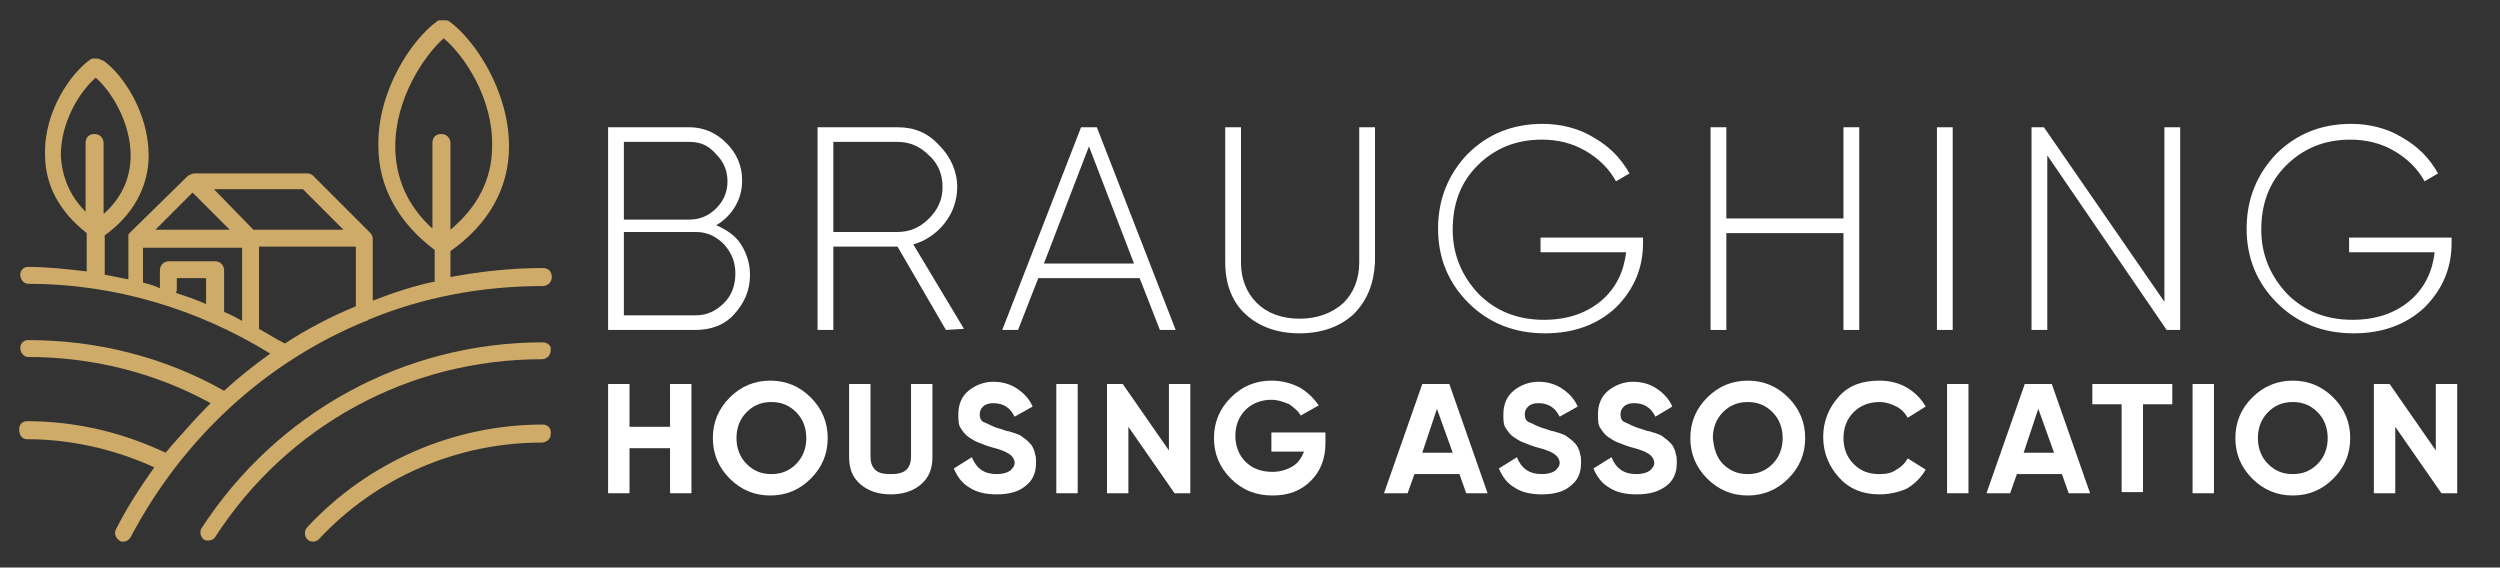 <?xml version="1.0" encoding="utf-8"?>
<!-- Generator: Adobe Illustrator 24.0.2, SVG Export Plug-In . SVG Version: 6.00 Build 0)  -->
<svg version="1.1" id="Layer_1" xmlns="http://www.w3.org/2000/svg" xmlns:xlink="http://www.w3.org/1999/xlink" x="0px" y="0px"
	 viewBox="0 0 222 50.4" style="enable-background:new 0 0 222 50.4;" xml:space="preserve">
<rect x="0" y="0" width="222" height="50.4" fill="#333333" stroke="none"/>
<style type="text/css">
	.st0{fill:#CEAB68;}
	.st1{enable-background:new    ;}
	.st2{fill:#FFFFFF;}
</style>
<g>
	<path class="st0" d="M32.5,28.5c0.1,0,0.1,0,0.2-0.1c4.8-2,10.1-3,15.5-3l0,0c0.4,0,0.8-0.3,0.8-0.8s-0.3-0.8-0.8-0.8l0,0
		c-2.8,0-5.5,0.3-8.2,0.8v-2.3c3.4-2.4,5.2-5.6,5.2-9.3c0-5-3.1-9.5-5.3-11.1c-0.1-0.1-0.3-0.1-0.4-0.1h-0.3c-0.2,0-0.3,0-0.4,0.1
		C36.6,3.5,33.5,8,33.6,13c0,3.6,1.8,6.8,5,9.2v2.7V25c-1.9,0.4-3.7,1-5.5,1.7v-5.5c0-0.2-0.1-0.4-0.2-0.5l-5.1-5.1
		c-0.1-0.1-0.3-0.2-0.5-0.2h-10l0,0c-0.2,0-0.4,0.1-0.6,0.2l-5.2,5.1l0,0l0,0c-0.1,0.1-0.1,0.1-0.1,0.2c0,0,0,0,0,0.1s0,0.1,0,0.2
		l0,0v3.6c-0.7-0.1-1.4-0.3-2.1-0.4v-3.5c2.5-1.8,3.9-4.3,3.9-7.1c0-3.8-2.3-7.2-4-8.4C8.9,5.3,8.8,5.2,8.6,5.2H8.4
		c-0.2,0-0.3,0-0.4,0.1c-1.7,1.2-4.1,4.6-4,8.4c0,2.8,1.3,5.1,3.7,7v3.4c-1.7-0.2-3.5-0.4-5.2-0.4l0,0c-0.4,0-0.7,0.3-0.7,0.7
		s0.3,0.8,0.7,0.8c7.6,0,15,2.2,21.5,6.2c-1.4,1-2.8,2.1-4.1,3.3c-5.3-3-11.3-4.5-17.4-4.5l0,0c-0.4,0-0.7,0.3-0.7,0.7
		s0.3,0.8,0.7,0.8c5.7,0,11.3,1.4,16.2,4.1c-1.4,1.4-2.7,2.9-4,4.4c-3.8-1.8-8-2.8-12.3-2.8l0,0c-0.4,0-0.7,0.3-0.7,0.7
		C1.7,38.7,2,39,2.4,39c3.9,0,7.8,0.9,11.3,2.5c-1.2,1.7-2.4,3.5-3.4,5.5c-0.2,0.4,0,0.8,0.3,1c0.1,0.1,0.2,0.1,0.3,0.1
		c0.3,0,0.5-0.1,0.7-0.4C16.3,38.8,23.7,32.1,32.5,28.5z M35.1,13c0-4.2,2.5-8,4.3-9.6c1.9,1.6,4.4,5.4,4.3,9.6
		c0,2.9-1.3,5.4-3.7,7.4v-7.7c0-0.4-0.3-0.8-0.8-0.8s-0.8,0.3-0.8,0.8v7.6C36.2,18.3,35.1,15.8,35.1,13z M5.4,13.8
		c0-3,1.7-5.7,3.1-6.9c1.4,1.2,3.1,4,3.1,6.9c0,2-0.8,3.8-2.4,5.2v-6.3c0-0.4-0.3-0.8-0.8-0.8s-0.8,0.3-0.8,0.8v6.1
		C6.2,17.4,5.5,15.7,5.4,13.8z M30.5,20.4h-8L19,16.8h7.9L30.5,20.4z M17.1,17.1l3.3,3.3h-6.6L17.1,17.1z M12.7,25.1V22h8.8v6.5
		c-0.5-0.3-1.1-0.6-1.6-0.8V24c0-0.4-0.3-0.8-0.8-0.8H15c-0.4,0-0.8,0.3-0.8,0.8v1.6C13.8,25.4,13.2,25.2,12.7,25.1L12.7,25.1z
		 M18.3,27c-0.9-0.4-1.8-0.7-2.7-1c0.1-0.1,0.1-0.2,0.1-0.4v-0.9h2.6V27z M23,29.2c0-0.1,0-0.1,0-0.2v-7.1h8.6v5.3
		c-2.2,0.9-4.3,2-6.3,3.3C24.5,30.1,23.7,29.6,23,29.2z"/>
	<path class="st0" d="M48.2,30.4c-12.3,0-23.6,6.2-30.3,16.5c-0.2,0.3-0.1,0.8,0.2,1c0.1,0.1,0.3,0.1,0.4,0.1c0.2,0,0.5-0.1,0.6-0.3
		c6.4-9.9,17.2-15.8,29-15.8l0,0c0.4,0,0.8-0.3,0.8-0.8C49,30.7,48.6,30.4,48.2,30.4z"/>
	<path class="st0" d="M48.2,37.7c-7.9,0-15.5,3.3-20.9,9.1c-0.3,0.3-0.3,0.8,0,1.1c0.1,0.1,0.3,0.2,0.5,0.2s0.4-0.1,0.5-0.2
		c5.1-5.5,12.3-8.6,19.8-8.6l0,0c0.4,0,0.8-0.3,0.8-0.7C49,38,48.6,37.7,48.2,37.7z"/>
</g>
<g id="Group_12229" transform="translate(-1006 -16)">
	<g id="Group_12228" transform="translate(1006 16)">
		<g class="st1">
			<path class="st2" d="M63.6,20c0.9,0.4,1.7,0.9,2.2,1.7s0.8,1.7,0.8,2.7c0,1.4-0.5,2.5-1.4,3.5s-2.1,1.4-3.5,1.4H54v-18h7.2
				c1.3,0,2.4,0.5,3.3,1.4s1.4,2,1.4,3.3c0,0.9-0.2,1.6-0.6,2.3S64.3,19.6,63.6,20z M61.2,12.6h-5.8v6.9h5.8c0.9,0,1.7-0.3,2.4-1
				s1-1.5,1-2.4s-0.3-1.7-1-2.4C62.9,12.9,62.2,12.6,61.2,12.6z M61.8,28c1,0,1.8-0.4,2.5-1.1c0.7-0.7,1-1.6,1-2.6s-0.3-1.8-1-2.6
				c-0.7-0.7-1.5-1.1-2.5-1.1h-6.4V28H61.8z"/>
			<path class="st2" d="M84,29.3l-4.3-7.4H74v7.4h-1.4v-18h7.1c1.5,0,2.7,0.5,3.7,1.6c1,1,1.6,2.3,1.6,3.7c0,1.2-0.4,2.3-1.1,3.2
				c-0.7,0.9-1.7,1.6-2.8,1.9l4.5,7.5L84,29.3L84,29.3z M74,12.6v8h5.7c1.1,0,2-0.4,2.8-1.2c0.8-0.8,1.2-1.7,1.2-2.8
				c0-1.1-0.4-2.1-1.2-2.8c-0.8-0.8-1.7-1.2-2.8-1.2H74z"/>
			<path class="st2" d="M103,29.3l-1.8-4.6h-9l-1.8,4.6H89l7-18h1.4l7,18H103z M92.7,23.4h8l-4-10.4L92.7,23.4z"/>
			<path class="st2" d="M120.2,27.9c-1.2,1.1-2.8,1.7-4.8,1.7s-3.6-0.6-4.8-1.7c-1.2-1.1-1.8-2.7-1.8-4.6v-12h1.4v12
				c0,1.5,0.5,2.7,1.4,3.6s2.2,1.4,3.8,1.4s2.9-0.5,3.9-1.4c0.9-0.9,1.4-2.1,1.4-3.6v-12h1.4v12C122,25.2,121.4,26.7,120.2,27.9z"/>
			<path class="st2" d="M145.9,20.9v0.7c0,2.2-0.8,4.1-2.4,5.7c-1.6,1.5-3.7,2.3-6.3,2.3c-2.7,0-5-0.9-6.8-2.7
				c-1.8-1.8-2.7-4-2.7-6.6s0.9-4.8,2.6-6.6c1.8-1.8,4-2.7,6.7-2.7c1.6,0,3.2,0.4,4.5,1.2c1.4,0.8,2.4,1.8,3.2,3.2l-1.2,0.7
				c-0.6-1.1-1.5-2-2.7-2.7s-2.5-1-3.9-1c-2.3,0-4.2,0.8-5.7,2.3s-2.2,3.4-2.2,5.7c0,2.2,0.8,4.1,2.3,5.7c1.5,1.5,3.4,2.3,5.8,2.3
				c2.1,0,3.8-0.6,5.1-1.7s2-2.6,2.2-4.3h-7.6v-1.3h9.1V20.9z"/>
			<path class="st2" d="M163.7,11.3h1.4v18h-1.4v-8.6h-10.4v8.6h-1.4v-18h1.4v8.1h10.4V11.3z"/>
			<path class="st2" d="M172,11.3h1.4v18H172V11.3z"/>
			<path class="st2" d="M192.2,11.3h1.4v18h-1.2l-10.6-15.5v15.5h-1.4v-18h1.1l10.7,15.5V11.3z"/>
			<path class="st2" d="M217.7,20.9v0.7c0,2.2-0.8,4.1-2.4,5.7c-1.6,1.5-3.7,2.3-6.3,2.3c-2.7,0-5-0.9-6.8-2.7
				c-1.8-1.8-2.7-4-2.7-6.6s0.9-4.8,2.6-6.6c1.8-1.8,4-2.7,6.7-2.7c1.6,0,3.2,0.4,4.5,1.2c1.4,0.8,2.4,1.8,3.2,3.2l-1.2,0.7
				c-0.6-1.1-1.5-2-2.7-2.7s-2.5-1-3.9-1c-2.3,0-4.2,0.8-5.7,2.3s-2.2,3.4-2.2,5.7c0,2.2,0.8,4.1,2.3,5.7c1.5,1.5,3.4,2.3,5.8,2.3
				c2.1,0,3.8-0.6,5.1-1.7s2-2.6,2.2-4.3h-7.6v-1.3h9.1V20.9z"/>
		</g>
	</g>
	<g class="st1">
		<path class="st2" d="M1065.5,50.1h1.9v9.7h-1.9v-4h-3.6v4h-1.9v-9.7h1.9v3.8h3.6V50.1z"/>
		<path class="st2" d="M1078,58.5c-1,1-2.2,1.5-3.6,1.5s-2.6-0.5-3.6-1.5s-1.5-2.2-1.5-3.6c0-1.4,0.5-2.6,1.5-3.6s2.2-1.5,3.6-1.5
			s2.6,0.5,3.6,1.5s1.5,2.2,1.5,3.6S1079,57.5,1078,58.5z M1072.3,57.2c0.6,0.6,1.3,0.9,2.2,0.9s1.6-0.3,2.2-0.9
			c0.6-0.6,0.9-1.4,0.9-2.3c0-0.9-0.3-1.7-0.9-2.3s-1.3-0.9-2.2-0.9s-1.6,0.3-2.2,0.9c-0.6,0.6-0.9,1.4-0.9,2.3
			S1071.7,56.6,1072.3,57.2z"/>
		<path class="st2" d="M1085.1,59.9c-1.1,0-2-0.3-2.7-0.9s-1-1.4-1-2.4v-6.5h1.9v6.4c0,0.5,0.1,0.9,0.4,1.2s0.7,0.4,1.4,0.4
			c0.6,0,1.1-0.1,1.4-0.4s0.4-0.7,0.4-1.2v-6.4h1.9v6.5c0,1-0.3,1.8-1,2.4S1086.2,59.9,1085.1,59.9z"/>
		<path class="st2" d="M1094.5,59.9c-1,0-1.8-0.2-2.4-0.6c-0.7-0.4-1.1-1-1.4-1.7l1.6-1c0.4,1,1.1,1.5,2.2,1.5
			c0.5,0,0.9-0.1,1.2-0.3c0.2-0.2,0.4-0.4,0.4-0.7s-0.2-0.6-0.5-0.8s-0.8-0.4-1.6-0.6c-0.4-0.1-0.8-0.3-1.1-0.4
			c-0.3-0.1-0.6-0.3-0.9-0.5s-0.5-0.5-0.7-0.8s-0.2-0.7-0.2-1.2c0-0.9,0.3-1.6,0.9-2.1s1.4-0.8,2.2-0.8c0.8,0,1.5,0.2,2.1,0.6
			s1.1,0.9,1.4,1.6l-1.6,0.9c-0.4-0.8-1-1.2-1.9-1.2c-0.4,0-0.7,0.1-0.9,0.3c-0.2,0.2-0.3,0.4-0.3,0.7s0.1,0.6,0.4,0.7
			s0.7,0.4,1.5,0.6c0.3,0.1,0.5,0.2,0.7,0.2c0.2,0.1,0.4,0.1,0.6,0.2c0.3,0.1,0.5,0.2,0.6,0.3s0.3,0.2,0.5,0.4s0.3,0.3,0.4,0.5
			s0.2,0.4,0.2,0.6c0.1,0.2,0.1,0.5,0.1,0.8c0,0.9-0.3,1.6-1,2.1C1096.4,59.7,1095.5,59.9,1094.5,59.9z"/>
		<path class="st2" d="M1099.8,50.1h1.9v9.7h-1.9V50.1z"/>
		<path class="st2" d="M1109.8,50.1h1.9v9.7h-1.4l-4.1-5.9v5.9h-1.9v-9.7h1.4l4.1,5.9V50.1z"/>
		<path class="st2" d="M1123.7,54.6v0.7c0,1.4-0.4,2.5-1.3,3.4s-2,1.3-3.4,1.3c-1.5,0-2.7-0.5-3.7-1.5s-1.5-2.2-1.5-3.6
			c0-1.4,0.5-2.6,1.5-3.6s2.2-1.5,3.6-1.5c0.9,0,1.7,0.2,2.5,0.6c0.7,0.4,1.3,1,1.7,1.6l-1.6,0.9c-0.2-0.4-0.6-0.7-1-1
			c-0.5-0.2-1-0.4-1.6-0.4c-0.9,0-1.7,0.3-2.3,0.9c-0.6,0.6-0.9,1.4-0.9,2.3c0,0.9,0.3,1.7,0.9,2.3s1.4,0.9,2.4,0.9
			c0.7,0,1.3-0.2,1.8-0.5s0.8-0.8,1-1.3h-2.9v-1.7h4.8V54.6z"/>
		<path class="st2" d="M1136.2,59.8l-0.6-1.7h-4l-0.6,1.7h-2.1l3.4-9.7h2.4l3.4,9.7H1136.2z M1132.3,56.2h2.7l-1.4-3.9L1132.3,56.2z
			"/>
		<path class="st2" d="M1142.9,59.9c-1,0-1.8-0.2-2.4-0.6c-0.7-0.4-1.1-1-1.4-1.7l1.6-1c0.4,1,1.1,1.5,2.2,1.5
			c0.5,0,0.9-0.1,1.2-0.3c0.2-0.2,0.4-0.4,0.4-0.7s-0.2-0.6-0.5-0.8s-0.8-0.4-1.6-0.6c-0.4-0.1-0.8-0.3-1.1-0.4
			c-0.3-0.1-0.6-0.3-0.9-0.5s-0.5-0.5-0.7-0.8s-0.2-0.7-0.2-1.2c0-0.9,0.3-1.6,0.9-2.1s1.4-0.8,2.2-0.8c0.8,0,1.5,0.2,2.1,0.6
			s1.1,0.9,1.4,1.6l-1.6,0.9c-0.4-0.8-1-1.2-1.9-1.2c-0.4,0-0.7,0.1-0.9,0.3c-0.2,0.2-0.3,0.4-0.3,0.7s0.1,0.6,0.4,0.7
			s0.7,0.4,1.5,0.6c0.3,0.1,0.5,0.2,0.7,0.2c0.2,0.1,0.4,0.1,0.6,0.2c0.3,0.1,0.5,0.2,0.6,0.3s0.3,0.2,0.5,0.4s0.3,0.3,0.4,0.5
			s0.2,0.4,0.2,0.6c0.1,0.2,0.1,0.5,0.1,0.8c0,0.9-0.3,1.6-1,2.1C1144.8,59.7,1143.9,59.9,1142.9,59.9z"/>
		<path class="st2" d="M1151.3,59.9c-1,0-1.8-0.2-2.4-0.6c-0.7-0.4-1.1-1-1.4-1.7l1.6-1c0.4,1,1.1,1.5,2.2,1.5
			c0.5,0,0.9-0.1,1.2-0.3c0.2-0.2,0.4-0.4,0.4-0.7s-0.2-0.6-0.5-0.8s-0.8-0.4-1.6-0.6c-0.4-0.1-0.8-0.3-1.1-0.4
			c-0.3-0.1-0.6-0.3-0.9-0.5s-0.5-0.5-0.7-0.8s-0.2-0.7-0.2-1.2c0-0.9,0.3-1.6,0.9-2.1s1.4-0.8,2.2-0.8c0.8,0,1.5,0.2,2.1,0.6
			s1.1,0.9,1.4,1.6L1153,53c-0.4-0.8-1-1.2-1.9-1.2c-0.4,0-0.7,0.1-0.9,0.3c-0.2,0.2-0.3,0.4-0.3,0.7s0.1,0.6,0.4,0.7
			s0.7,0.4,1.5,0.6c0.3,0.1,0.5,0.2,0.7,0.2c0.2,0.1,0.4,0.1,0.6,0.2c0.3,0.1,0.5,0.2,0.6,0.3s0.3,0.2,0.5,0.4s0.3,0.3,0.4,0.5
			s0.2,0.4,0.2,0.6c0.1,0.2,0.1,0.5,0.1,0.8c0,0.9-0.3,1.6-1,2.1C1153.2,59.7,1152.4,59.9,1151.3,59.9z"/>
		<path class="st2" d="M1164.8,58.5c-1,1-2.2,1.5-3.6,1.5s-2.6-0.5-3.6-1.5s-1.5-2.2-1.5-3.6c0-1.4,0.5-2.6,1.5-3.6s2.2-1.5,3.6-1.5
			s2.6,0.5,3.6,1.5s1.5,2.2,1.5,3.6S1165.8,57.5,1164.8,58.5z M1159,57.2c0.6,0.6,1.3,0.9,2.2,0.9s1.6-0.3,2.2-0.9
			c0.6-0.6,0.9-1.4,0.9-2.3c0-0.9-0.3-1.7-0.9-2.3s-1.3-0.9-2.2-0.9s-1.6,0.3-2.2,0.9c-0.6,0.6-0.9,1.4-0.9,2.3
			C1158.2,55.8,1158.4,56.6,1159,57.2z"/>
		<path class="st2" d="M1172.9,59.9c-1.5,0-2.7-0.5-3.6-1.5s-1.4-2.2-1.4-3.6c0-1.4,0.5-2.6,1.4-3.6s2.1-1.4,3.6-1.4
			c0.9,0,1.7,0.2,2.4,0.6c0.7,0.4,1.3,1,1.7,1.7l-1.6,1c-0.2-0.4-0.6-0.8-1-1s-0.9-0.4-1.5-0.4c-0.9,0-1.7,0.3-2.3,0.9
			c-0.6,0.6-0.9,1.4-0.9,2.3c0,0.9,0.3,1.7,0.9,2.3s1.3,0.9,2.3,0.9c0.6,0,1.1-0.1,1.5-0.4c0.4-0.2,0.8-0.6,1-1l1.6,1
			c-0.4,0.7-1,1.3-1.7,1.7C1174.6,59.7,1173.8,59.9,1172.9,59.9z"/>
		<path class="st2" d="M1178.9,50.1h1.9v9.7h-1.9V50.1z"/>
		<path class="st2" d="M1189.7,59.8l-0.6-1.7h-4l-0.6,1.7h-2.1l3.4-9.7h2.4l3.4,9.7H1189.7z M1185.7,56.2h2.7l-1.4-3.9L1185.7,56.2z
			"/>
		<path class="st2" d="M1198.9,50.1v1.8h-2.6v7.8h-1.9v-7.8h-2.6v-1.8H1198.9z"/>
		<path class="st2" d="M1200.7,50.1h1.9v9.7h-1.9V50.1z"/>
		<path class="st2" d="M1213.2,58.5c-1,1-2.2,1.5-3.6,1.5s-2.6-0.5-3.6-1.5s-1.5-2.2-1.5-3.6c0-1.4,0.5-2.6,1.5-3.6s2.2-1.5,3.6-1.5
			s2.6,0.5,3.6,1.5s1.5,2.2,1.5,3.6S1214.2,57.5,1213.2,58.5z M1207.4,57.2c0.6,0.6,1.3,0.9,2.2,0.9s1.6-0.3,2.2-0.9
			c0.6-0.6,0.9-1.4,0.9-2.3c0-0.9-0.3-1.7-0.9-2.3s-1.3-0.9-2.2-0.9s-1.6,0.3-2.2,0.9c-0.6,0.6-0.9,1.4-0.9,2.3
			S1206.8,56.6,1207.4,57.2z"/>
		<path class="st2" d="M1222.3,50.1h1.9v9.7h-1.4l-4.1-5.9v5.9h-1.9v-9.7h1.4l4.1,5.9V50.1z"/>
	</g>
</g>
</svg>
